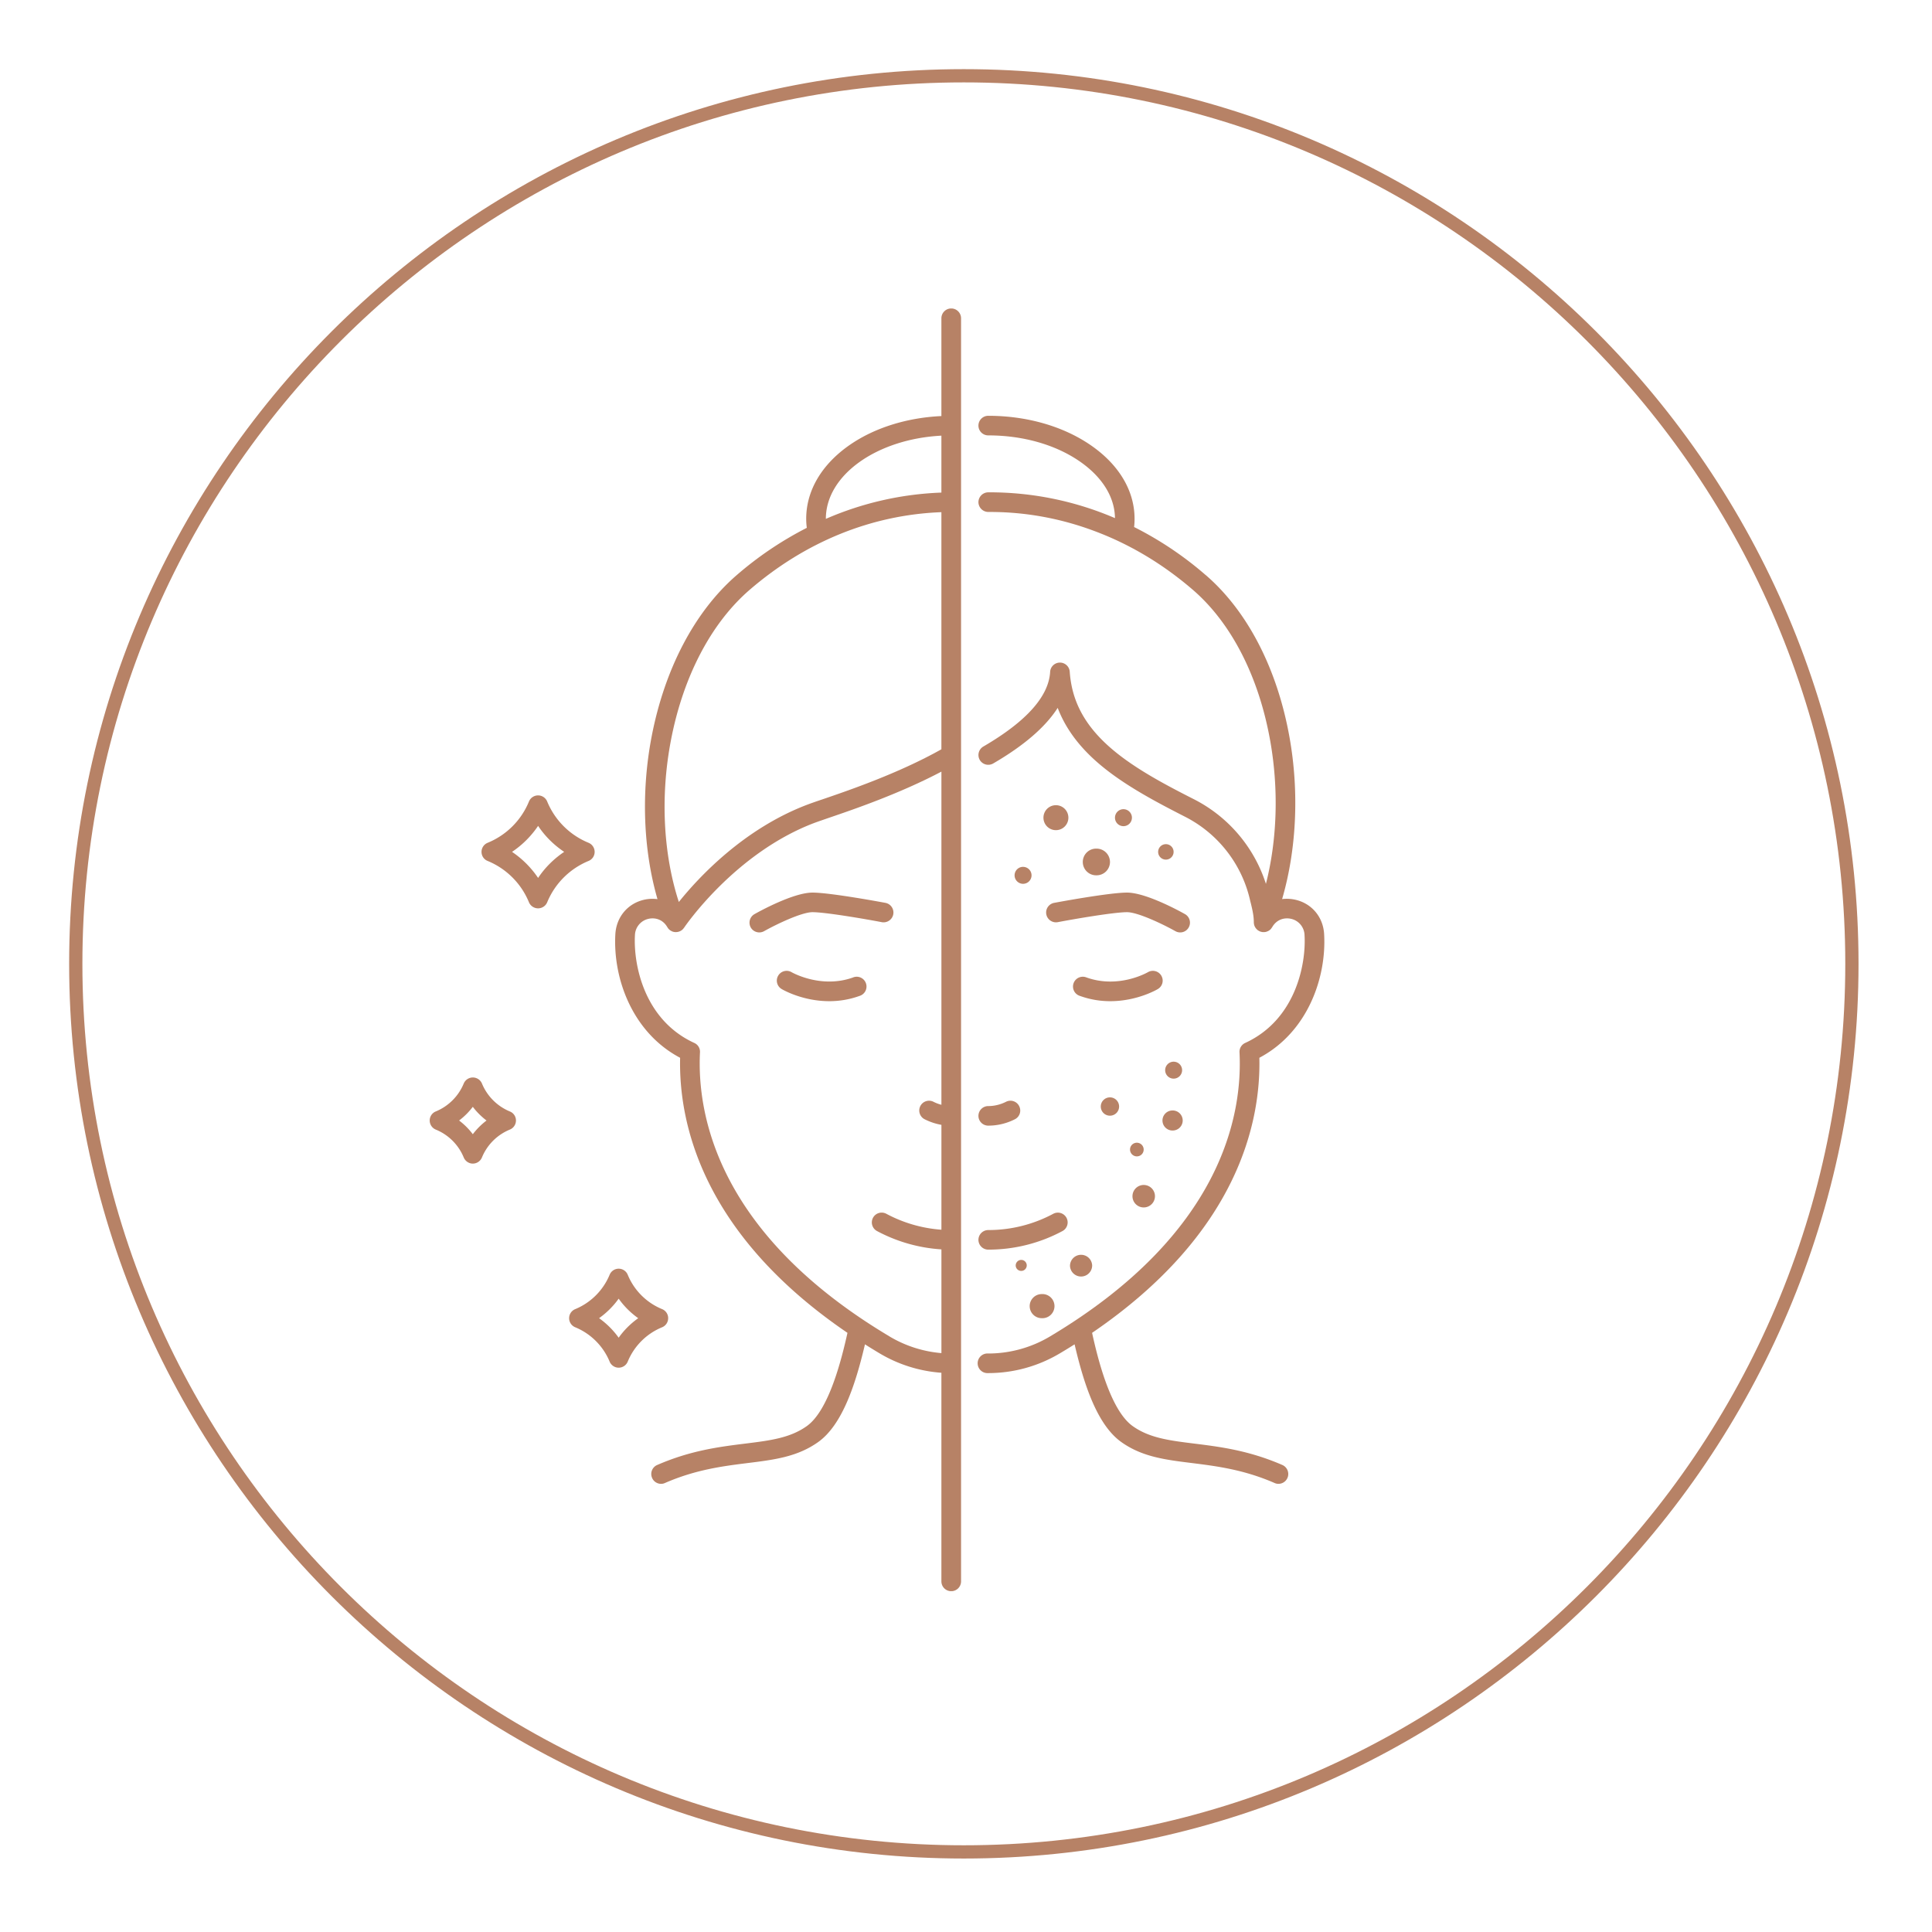 <svg xmlns="http://www.w3.org/2000/svg" width="149" height="149" preserveAspectRatio="xMidYMid meet" version="1.0" viewBox="0 0 111.75 111.75" zoomAndPan="magnify"><defs><clipPath id="7fe6cb9cf9"><path d="M4 4h103.5v103.5H4Zm0 0" clip-rule="nonzero"/></clipPath><clipPath id="26d3da4e39"><path d="M35.52 17.844h20.125v74.191H35.52Zm0 0" clip-rule="nonzero"/></clipPath><clipPath id="c10b790d99"><path d="M56.55 24.04h20.052v61.82H56.55Zm0 0" clip-rule="nonzero"/></clipPath><clipPath id="45332515a9"><path d="M24.855 62H30v6h-5.145Zm0 0" clip-rule="nonzero"/></clipPath></defs><g clip-path="url(#7fe6cb9cf9)"><path fill="#b78266" fill-opacity="1" fill-rule="nonzero" d="M55.75 107.5C27.223 107.5 4 84.277 4 55.75S27.223 4 55.75 4s51.75 23.223 51.75 51.75-23.223 51.75-51.75 51.75Zm0-102.734c-28.117 0-50.984 22.867-50.984 50.984s22.867 50.984 50.984 50.984 50.984-22.867 50.984-50.984S83.867 4.766 55.75 4.766Zm0 0"/></g><path fill="#b78266" fill-opacity="1" fill-rule="nonzero" d="M49.336 56.54c-1.848.66-3.52-.29-3.547-.306a.567.567 0 0 0-.777.2c-.16.27-.07.613.199.773.066.04 1.207.703 2.754.703.543 0 1.14-.082 1.754-.305a.567.567 0 1 0-.383-1.066M67.172 56.434a.567.567 0 0 0-.777-.2c-.016.008-1.676.973-3.547.305a.567.567 0 1 0-.383 1.066c.617.223 1.21.305 1.754.305 1.55 0 2.691-.664 2.754-.703.27-.16.359-.504.199-.773M58.188 63.73c-.317.16-.672.247-1.024.247a.568.568 0 0 0-.57.566c0 .312.254.566.57.566a3.4 3.4 0 0 0 1.54-.37.563.563 0 0 0 .245-.762.563.563 0 0 0-.761-.247M56.594 71.715a.57.57 0 0 0 .57.566 9.07 9.07 0 0 0 4.29-1.074.566.566 0 1 0-.531-1 7.931 7.931 0 0 1-3.759.941.57.57 0 0 0-.57.567"/><g clip-path="url(#26d3da4e39)"><path fill="#b78266" fill-opacity="1" fill-rule="nonzero" d="M51.45 77.3c-9.958-5.94-11.141-12.847-10.962-16.433a.556.556 0 0 0-.332-.543c-2.91-1.336-3.523-4.543-3.43-6.23a1 1 0 0 1 .778-.946c.348-.082.82 0 1.098.485l.003.004c.012.02.024.035.036.054a.054.054 0 0 1 .011.016c.012.012.024.027.035.04l.012.01c.02.016.035.032.055.048.02.011.039.023.055.035.007.004.011.008.02.008l.046.023c.004.004.012.004.016.008.02.008.043.016.062.02.008 0 .012.003.02.003a.229.229 0 0 0 .05.008c.004 0 .008.004.012.004h.063a.485.485 0 0 0 .129-.016c.007 0 .011 0 .015-.003.016-.004.031-.008.047-.016.004 0 .012-.004.02-.008a.27.27 0 0 0 .039-.016l.02-.011c.003 0 .007-.004.01-.004.009-.008.02-.012.028-.02a.03.03 0 0 1 .016-.008c.02-.015.035-.027.05-.042 0 0 .005 0 .005-.004.015-.012.027-.028.043-.043.003-.004.003-.008.007-.012a.274.274 0 0 0 .032-.04l.007-.007c.028-.043 2.926-4.324 7.551-6.07.18-.067.453-.16.805-.282 1.488-.507 4.121-1.41 6.531-2.68v19.27a2.235 2.235 0 0 1-.457-.172.566.566 0 1 0-.516 1.008c.31.157.637.266.973.325v6.066a7.968 7.968 0 0 1-3.187-.922.57.57 0 0 0-.77.23.568.568 0 0 0 .234.77 9.12 9.12 0 0 0 3.723 1.059v6a7.01 7.01 0 0 1-3.004-.965ZM38.804 42.84c.703-3.688 2.316-6.781 4.543-8.711 3.242-2.8 7.07-4.352 11.105-4.504V43.34c-2.46 1.383-5.332 2.367-6.898 2.902-.36.121-.64.219-.836.293-3.696 1.395-6.309 4.211-7.453 5.637-.903-2.777-1.075-6.117-.461-9.332Zm8.965-12.832c0-2.531 2.949-4.613 6.683-4.809v3.293a18.405 18.405 0 0 0-6.683 1.52v-.004Zm7.82 41.699V18.41a.568.568 0 0 0-1.137 0v5.656c-1.996.094-3.86.676-5.293 1.664-1.629 1.125-2.527 2.645-2.527 4.278 0 .176.012.351.035.523a20.23 20.23 0 0 0-4.063 2.742c-2.417 2.094-4.164 5.418-4.917 9.356-.61 3.2-.481 6.527.343 9.379a2.185 2.185 0 0 0-.793.039c-.941.223-1.586 1.004-1.644 1.984-.145 2.54.965 5.68 3.746 7.153-.086 3.68 1.207 10.14 9.68 15.91-.333 1.492-1.063 4.469-2.348 5.39-.969.692-2.117.836-3.567 1.016-1.476.184-3.148.39-5.093 1.238a.566.566 0 0 0-.293.746c.09.215.3.344.52.344a.53.53 0 0 0 .226-.05c1.797-.782 3.383-.977 4.781-1.153 1.547-.191 2.883-.36 4.086-1.219 1.39-.996 2.156-3.328 2.7-5.648.269.172.55.344.835.515a8.117 8.117 0 0 0 3.586 1.13v12.066a.568.568 0 0 0 1.137 0V71.707"/></g><path fill="#b78266" fill-opacity="1" fill-rule="nonzero" d="M51.004 53.34a.571.571 0 0 0 .664-.453.571.571 0 0 0-.453-.664c-.13-.024-3.18-.594-4.219-.594-1.117 0-3.129 1.117-3.355 1.246a.568.568 0 0 0-.215.773.569.569 0 0 0 .773.211c.754-.422 2.18-1.097 2.797-1.097.774 0 3.156.414 4.008.578M60.52 52.887a.57.57 0 0 0 .66.453c.855-.164 3.234-.578 4.008-.578.617 0 2.042.675 2.796 1.097a.564.564 0 0 0 .773-.215.565.565 0 0 0-.214-.769c-.227-.129-2.238-1.246-3.356-1.246-1.039 0-4.085.57-4.214.594a.568.568 0 0 0-.453.664"/><g clip-path="url(#c10b790d99)"><path fill="#b78266" fill-opacity="1" fill-rule="nonzero" d="M74.176 84.738c-1.95-.847-3.621-1.054-5.094-1.238-1.453-.18-2.602-.324-3.57-1.016-1.285-.921-2.016-3.898-2.344-5.39 8.469-5.77 9.762-12.23 9.676-15.91 2.781-1.473 3.89-4.614 3.746-7.153-.055-.98-.703-1.761-1.645-1.984a2.234 2.234 0 0 0-.785-.043c.832-2.856.996-6.184.426-9.367-.707-3.953-2.422-7.278-4.832-9.364l-.035-.027a20.009 20.009 0 0 0-4.121-2.762c.02-.16.027-.316.027-.476 0-1.63-.91-3.149-2.566-4.278-1.586-1.082-3.68-1.68-5.895-1.68a.568.568 0 0 0-.57.567c0 .313.254.567.57.567 1.988 0 3.856.527 5.254 1.48 1.324.902 2.059 2.074 2.074 3.305a18.339 18.339 0 0 0-7.332-1.492.573.573 0 0 0-.566.57.575.575 0 0 0 .57.566c2.094-.011 4.164.36 6.148 1.106 2.04.761 3.946 1.902 5.668 3.383l.032.027c2.215 1.918 3.797 5.008 4.457 8.707.5 2.809.406 5.727-.246 8.289a8.343 8.343 0 0 0-4.192-4.91c-1.754-.89-3.582-1.863-4.922-3.07-1.41-1.27-2.12-2.637-2.234-4.297a.568.568 0 0 0-1.133.008c-.078 1.425-1.379 2.878-3.863 4.324a.569.569 0 0 0-.207.777.57.57 0 0 0 .777.203c1.774-1.031 3.02-2.105 3.73-3.215.423 1.11 1.141 2.114 2.173 3.043 1.441 1.297 3.343 2.309 5.164 3.239a7.211 7.211 0 0 1 3.78 4.8c.016.075.036.153.056.227.093.387.171.723.171 1.094v.02c0 .007 0 .019.004.027 0 .011 0 .02.004.03v.02a.978.978 0 0 0 .028.102c0 .004.004.004.004.008.003.011.011.027.015.039l.012.015c.004.012.008.02.012.028a.085.085 0 0 0 .015.02c.004.007.008.015.016.023.004.008.008.015.015.02.004.007.008.015.016.019a.085.085 0 0 0 .016.02l.02.019a.069.069 0 0 0 .019.015c.011.012.023.024.039.036.015.011.031.02.047.027 0 .004 0 .004.004.004 0 0 .004.004.007.004.012.008.024.011.036.02.007 0 .011.003.02.007l.026.012c.008 0 .016.004.024.008s.02.004.027.007c.008 0 .016.004.028.004l.003.004h.016c.012.004.024.004.035.008h.071c.02 0 .043 0 .066-.004h.012c.023-.004.047-.012.07-.015.004-.004.012-.004.016-.008l.062-.024c.004 0 .004 0 .008-.004.023-.007.043-.023.066-.035.004-.004.008-.008.012-.008l.055-.043c0-.003.004-.003.004-.003.02-.016.035-.036.05-.055a.054.054 0 0 0 .012-.016c.012-.015.024-.031.035-.05.004-.004.008-.008.008-.012.004 0 .004-.004.004-.004.281-.485.75-.567 1.102-.485a.996.996 0 0 1 .773.946c.098 1.687-.52 4.894-3.43 6.23a.562.562 0 0 0-.332.543c.184 3.586-1 10.492-10.96 16.434a6.966 6.966 0 0 1-3.57.988h-.005a.568.568 0 1 0-.004 1.133h.008c1.457 0 2.89-.395 4.152-1.149.29-.171.567-.343.84-.515.54 2.32 1.305 4.652 2.696 5.648 1.203.86 2.543 1.028 4.09 1.219 1.398.176 2.98.371 4.777 1.152a.53.53 0 0 0 .226.051.569.569 0 0 0 .23-1.09"/></g><path fill="#b78266" fill-opacity="1" fill-rule="nonzero" d="M61.074 46.574a.72.72 0 0 0-.719.723.72.72 0 1 0 1.442 0 .721.721 0 0 0-.723-.723M65.473 47.297a.493.493 0 0 0-.493-.492.492.492 0 0 0-.488.492.49.49 0 0 0 .98 0M67.883 61.41a.492.492 0 0 0-.488.492.49.49 0 1 0 .488-.492M66.152 66.492a.395.395 0 0 0-.79 0c.001.219.181.395.396.395a.393.393 0 0 0 .394-.395M63.672 63.969a.53.53 0 1 0 1.058.004.53.53 0 0 0-1.058-.004M67.797 65.39a.58.58 0 1 0-.003-1.158.58.58 0 0 0 .003 1.159M66.152 69.84a.65.65 0 0 0 .653-.649.65.65 0 0 0-1.301 0c0 .36.293.649.648.649M59.176 50.14a.49.49 0 1 0 0 .981.49.49 0 0 0 0-.98M64.203 49.86a.775.775 0 0 0-.773-.774.772.772 0 1 0 0 1.543.772.772 0 0 0 .773-.77M67.883 49.273c0-.246-.2-.445-.445-.445a.447.447 0 1 0 .445.445M61.89 73.195a.64.64 0 0 0 1.282 0 .641.641 0 0 0-1.281 0M58.75 73.195c0 .176.145.317.32.317a.318.318 0 1 0 0-.637.322.322 0 0 0-.32.32M59.559 75.55c0 .384.312.696.699.696a.698.698 0 1 0 0-1.394c-.387 0-.7.312-.7.699M31.125 50.781a5.594 5.594 0 0 0-1.508-1.508 5.525 5.525 0 0 0 1.508-1.503c.398.597.91 1.105 1.508 1.503-.598.403-1.11.91-1.508 1.508Zm3.27-1.508a.57.57 0 0 0-.348-.523 4.384 4.384 0 0 1-2.399-2.395.57.57 0 0 0-1.05 0 4.365 4.365 0 0 1-2.395 2.395.568.568 0 0 0-.351.523c0 .23.136.438.351.524a4.384 4.384 0 0 1 2.395 2.398.572.572 0 0 0 1.05 0 4.403 4.403 0 0 1 2.399-2.398.563.563 0 0 0 .348-.524"/><g clip-path="url(#45332515a9)"><path fill="#b78266" fill-opacity="1" fill-rule="nonzero" d="M27.348 65.605a4.014 4.014 0 0 0-.793-.793c.3-.226.566-.492.793-.792.226.3.496.566.793.793a4.121 4.121 0 0 0-.793.792Zm2.144-1.316a2.978 2.978 0 0 1-1.617-1.621.572.572 0 0 0-1.05 0 2.972 2.972 0 0 1-1.622 1.621.563.563 0 0 0-.348.523.57.57 0 0 0 .348.524 2.953 2.953 0 0 1 1.621 1.617c.09.211.297.352.524.352.23 0 .437-.14.527-.352a2.958 2.958 0 0 1 1.617-1.617.568.568 0 0 0 .352-.523.56.56 0 0 0-.352-.524"/></g><path fill="#b78266" fill-opacity="1" fill-rule="nonzero" d="M35.785 77.375a4.856 4.856 0 0 0-1.133-1.129c.438-.312.82-.691 1.133-1.129.309.438.692.817 1.13 1.13-.438.312-.821.69-1.13 1.128Zm2.863-1.129a.563.563 0 0 0-.347-.523 3.643 3.643 0 0 1-1.992-1.989.566.566 0 0 0-1.047 0 3.668 3.668 0 0 1-1.992 1.989.566.566 0 0 0 0 1.047 3.668 3.668 0 0 1 1.992 1.988.566.566 0 0 0 1.047 0A3.643 3.643 0 0 1 38.3 76.77a.563.563 0 0 0 .347-.524"/></svg>